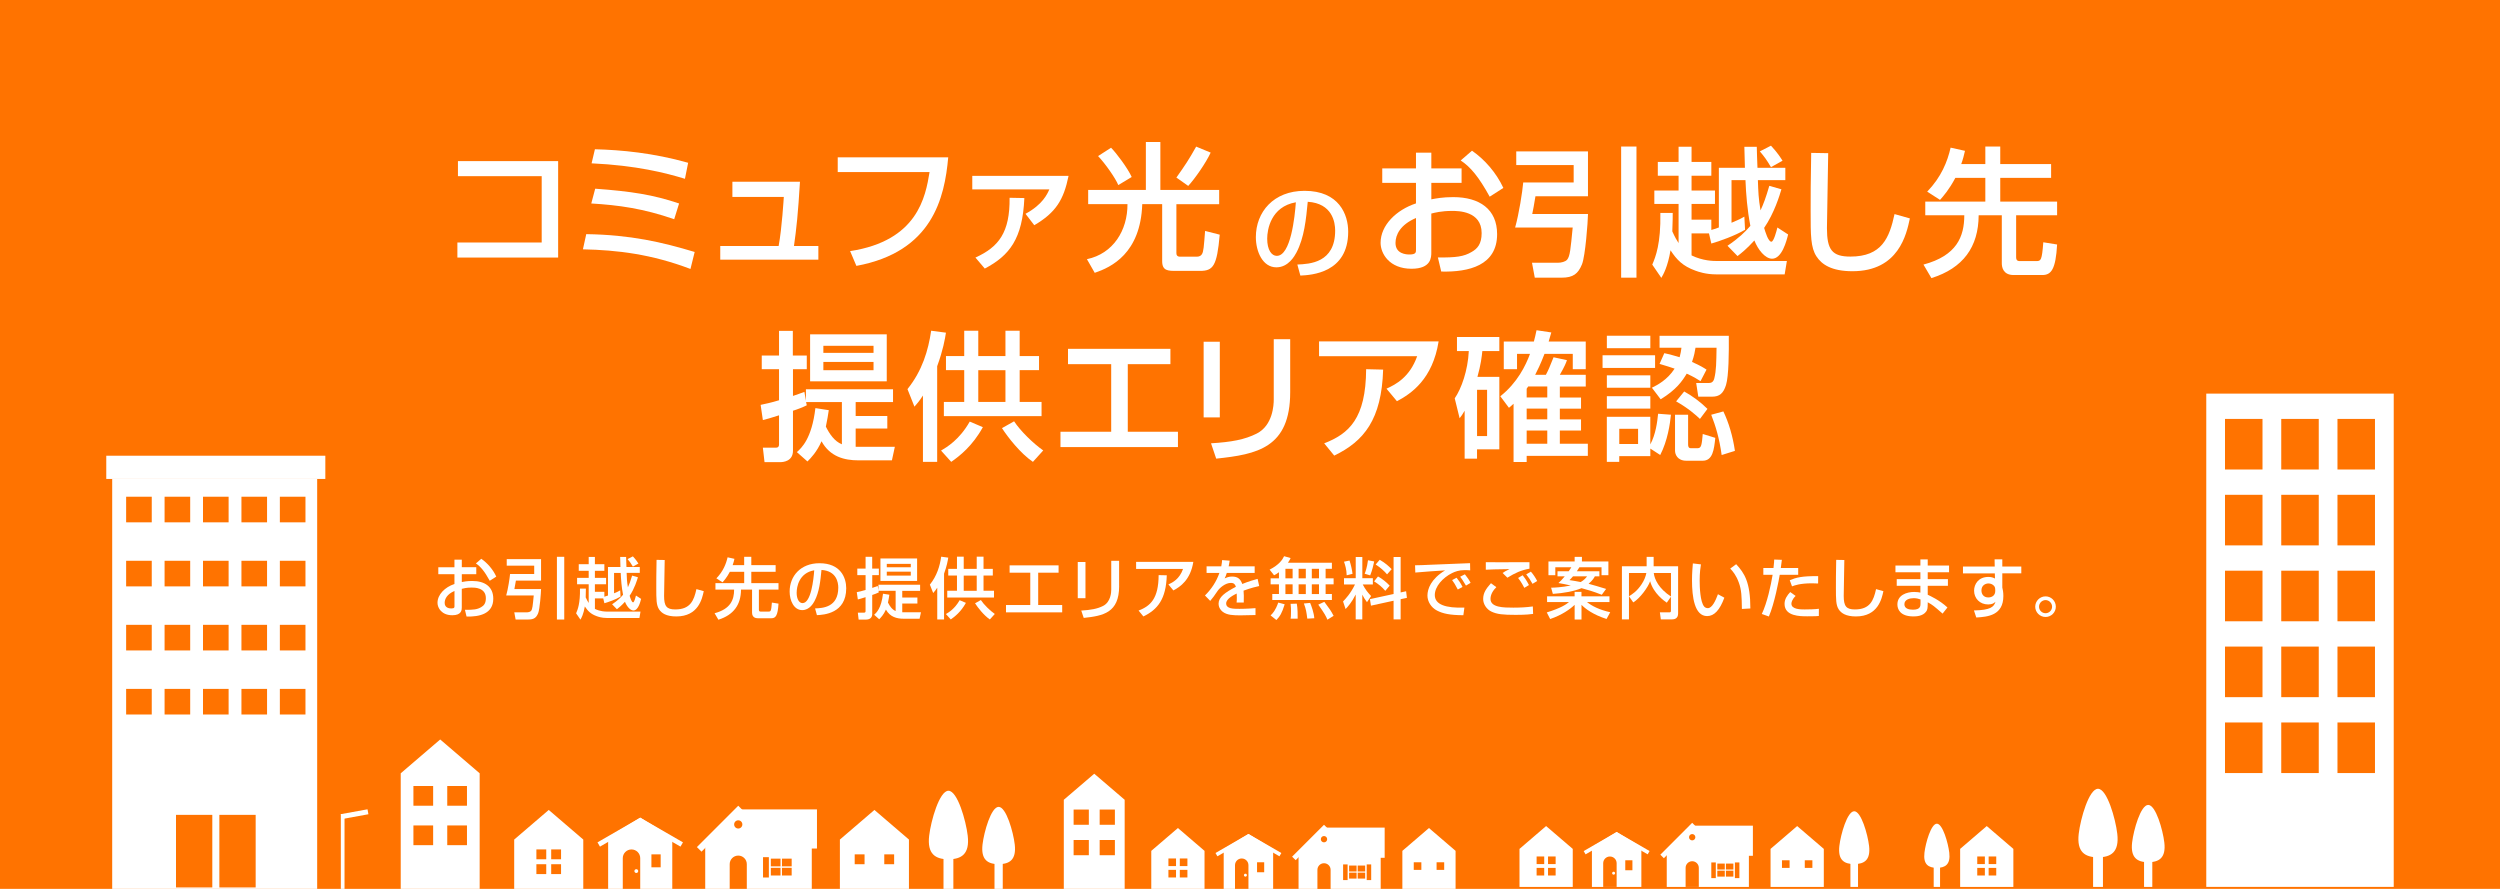 <?xml version="1.0" encoding="UTF-8"?>
<svg id="_レイヤー_3" data-name="レイヤー 3" xmlns="http://www.w3.org/2000/svg" width="900" height="320" viewBox="0 0 900 320">
  <defs>
    <style>
      .cls-1 {
        fill: #ff7300;
      }

      .cls-2 {
        fill: #fff;
      }
    </style>
  </defs>
  <rect class="cls-1" x="0" width="900" height="320"/>
  <g>
    <g>
      <rect class="cls-2" x="40.39" y="172.42" width="73.79" height="147.58"/>
      <rect class="cls-2" x="38.26" y="164.06" width="78.86" height="8.36"/>
      <g>
        <g>
          <rect class="cls-1" x="100.75" y="178.82" width="9.22" height="9.22"/>
          <rect class="cls-1" x="86.92" y="178.82" width="9.22" height="9.22"/>
          <rect class="cls-1" x="73.08" y="178.82" width="9.22" height="9.22"/>
          <rect class="cls-1" x="59.25" y="178.82" width="9.22" height="9.22"/>
          <rect class="cls-1" x="45.41" y="178.82" width="9.22" height="9.22"/>
        </g>
        <g>
          <rect class="cls-1" x="100.75" y="201.88" width="9.22" height="9.22"/>
          <rect class="cls-1" x="86.92" y="201.88" width="9.22" height="9.22"/>
          <rect class="cls-1" x="73.08" y="201.88" width="9.22" height="9.22"/>
          <rect class="cls-1" x="59.25" y="201.88" width="9.22" height="9.22"/>
          <rect class="cls-1" x="45.41" y="201.88" width="9.22" height="9.22"/>
        </g>
        <g>
          <rect class="cls-1" x="100.75" y="224.94" width="9.22" height="9.22"/>
          <rect class="cls-1" x="86.92" y="224.94" width="9.22" height="9.22"/>
          <rect class="cls-1" x="73.08" y="224.94" width="9.22" height="9.22"/>
          <rect class="cls-1" x="59.25" y="224.94" width="9.22" height="9.22"/>
          <rect class="cls-1" x="45.41" y="224.94" width="9.22" height="9.22"/>
        </g>
        <g>
          <rect class="cls-1" x="100.75" y="248" width="9.22" height="9.22"/>
          <rect class="cls-1" x="86.92" y="248" width="9.22" height="9.22"/>
          <rect class="cls-1" x="73.08" y="248" width="9.22" height="9.22"/>
          <rect class="cls-1" x="59.25" y="248" width="9.22" height="9.22"/>
          <rect class="cls-1" x="45.41" y="248" width="9.22" height="9.22"/>
        </g>
      </g>
      <g>
        <g>
          <rect class="cls-2" x="78.97" y="293.35" width="13.07" height="26.13"/>
          <rect class="cls-2" x="63.36" y="293.35" width="13.07" height="26.13"/>
        </g>
        <g>
          <rect class="cls-1" x="78.97" y="293.35" width="13.07" height="26.13"/>
          <rect class="cls-1" x="63.36" y="293.35" width="13.07" height="26.13"/>
        </g>
      </g>
    </g>
    <rect class="cls-2" x="122.7" y="293.09" width="1.33" height="26.91"/>
    <rect class="cls-2" x="122.79" y="292.2" width="9.77" height="1.81" transform="translate(-50.41 27.59) rotate(-10.31)"/>
    <path class="cls-2" d="M353.71,304c-.64,5.54,1.89,7.09,5.8,7.09,3.91,0,6.44-1.55,5.8-7.09-.53-4.53-3.09-13.53-5.8-13.53-2.71,0-5.27,9-5.8,13.53Z"/>
    <rect class="cls-2" x="358.03" y="308.13" width="2.97" height="11.87" transform="translate(719.02 628.13) rotate(-180)"/>
    <polygon class="cls-2" points="185.11 320 209.98 320 209.98 302.24 197.55 291.58 185.11 302.24 185.11 320"/>
    <g>
      <rect class="cls-1" x="198.43" y="305.79" width="3.55" height="3.55"/>
      <rect class="cls-1" x="193.1" y="305.79" width="3.55" height="3.55"/>
      <rect class="cls-1" x="198.43" y="311.12" width="3.55" height="3.55"/>
      <rect class="cls-1" x="193.1" y="311.12" width="3.55" height="3.55"/>
    </g>
    <polygon class="cls-2" points="144.26 320 172.68 320 172.68 278.39 158.47 266.21 144.26 278.39 144.26 320"/>
    <g>
      <rect class="cls-1" x="161.01" y="282.96" width="7.1" height="7.1"/>
      <rect class="cls-1" x="148.83" y="282.96" width="7.1" height="7.1"/>
    </g>
    <g>
      <rect class="cls-1" x="161.01" y="297.16" width="7.1" height="7.1"/>
      <rect class="cls-1" x="148.83" y="297.16" width="7.1" height="7.1"/>
    </g>
    <g>
      <polygon class="cls-2" points="218.93 320 242.02 320 242.02 301.4 230.48 294.37 218.93 301.4 218.93 320"/>
      <g>
        <rect class="cls-2" x="228.84" y="298.69" width="17.76" height="1.78" transform="translate(293.81 677.88) rotate(-150)"/>
        <rect class="cls-2" x="214.35" y="298.69" width="17.76" height="1.78" transform="translate(-119.88 151.75) rotate(-30)"/>
      </g>
    </g>
    <rect class="cls-1" x="234.51" y="307.57" width="3.33" height="4.66"/>
    <g>
      <path class="cls-1" d="M224.19,320h6.29s0-11.06,0-11.06c0-1.74-1.41-3.14-3.14-3.14h0c-1.74,0-3.14,1.41-3.14,3.14v11.06Z"/>
      <path class="cls-2" d="M228.38,313.59c0,.38.31.69.69.69s.69-.31.69-.69c0-.38-.31-.69-.69-.69s-.69.31-.69.69Z"/>
    </g>
    <polygon class="cls-2" points="253.88 303.78 264.94 291.82 292.24 291.82 292.24 320 253.88 320 253.88 303.78"/>
    <polygon class="cls-2" points="278.24 305.47 294.11 305.47 294.11 291.38 265.77 291.38 278.24 305.47"/>
    <polygon class="cls-2" points="265.77 293.37 252.54 306.6 250.88 304.95 265.77 290.06 280.66 304.95 279 306.6 265.77 293.37"/>
    <g>
      <rect class="cls-2" x="285.7" y="308.58" width="2.1" height="7.32"/>
      <rect class="cls-1" x="274.69" y="308.58" width="2.1" height="7.32"/>
      <rect class="cls-1" x="281.51" y="312.41" width="3.49" height="2.77"/>
      <rect class="cls-1" x="281.51" y="309.11" width="3.49" height="2.78"/>
      <rect class="cls-1" x="277.5" y="312.41" width="3.49" height="2.77"/>
      <rect class="cls-1" x="277.5" y="309.11" width="3.49" height="2.78"/>
    </g>
    <path class="cls-1" d="M265.77,308.01c1.7,0,3.08,1.38,3.08,3.08v8.91h-6.16v-8.91c0-1.7,1.38-3.08,3.08-3.08Z"/>
    <path class="cls-1" d="M264.29,296.79c0,.82.66,1.48,1.48,1.48.82,0,1.48-.66,1.48-1.48,0-.82-.66-1.48-1.48-1.48-.82,0-1.48.66-1.48,1.48Z"/>
    <path class="cls-2" d="M334.5,300.86c-.77,6.62,2.26,8.48,6.94,8.48,4.68,0,7.71-1.86,6.94-8.48-.63-5.42-3.69-16.19-6.94-16.19-3.24,0-6.31,10.77-6.94,16.19Z"/>
    <rect class="cls-2" x="339.66" y="305.79" width="3.55" height="14.21" transform="translate(682.87 625.79) rotate(-180)"/>
    <polygon class="cls-2" points="302.36 320 327.22 320 327.22 302.24 314.79 291.58 302.36 302.24 302.36 320"/>
    <g>
      <rect class="cls-1" x="318.34" y="307.57" width="3.55" height="3.55"/>
      <rect class="cls-1" x="307.69" y="307.57" width="3.55" height="3.55"/>
    </g>
    <g>
      <polygon class="cls-2" points="547.02 319.29 566.19 319.29 566.19 305.6 556.6 297.38 547.02 305.6 547.02 319.29"/>
      <g>
        <rect class="cls-1" x="557.29" y="308.33" width="2.74" height="2.74"/>
        <rect class="cls-1" x="553.18" y="308.33" width="2.74" height="2.74"/>
        <rect class="cls-1" x="557.29" y="312.44" width="2.74" height="2.74"/>
        <rect class="cls-1" x="553.18" y="312.44" width="2.74" height="2.74"/>
      </g>
    </g>
    <g>
      <g>
        <polygon class="cls-2" points="573.09 319.29 590.89 319.29 590.89 304.95 581.99 299.53 573.09 304.95 573.09 319.29"/>
        <g>
          <rect class="cls-2" x="580.73" y="302.86" width="13.69" height="1.37" transform="translate(944.66 860.21) rotate(-150)"/>
          <rect class="cls-2" x="569.55" y="302.86" width="13.69" height="1.37" transform="translate(-74.55 328.87) rotate(-30)"/>
        </g>
      </g>
      <rect class="cls-1" x="585.1" y="309.7" width="2.57" height="3.59"/>
      <g>
        <path class="cls-1" d="M577.14,319.29h4.85s0-8.53,0-8.53c0-1.34-1.09-2.42-2.42-2.42h0c-1.34,0-2.42,1.09-2.42,2.42v8.53Z"/>
        <path class="cls-2" d="M580.37,314.35c0,.3.24.53.53.53s.53-.24.53-.53c0-.3-.24-.53-.53-.53s-.53.24-.53.53Z"/>
      </g>
    </g>
    <g>
      <polygon class="cls-2" points="600.03 306.79 608.55 297.57 629.6 297.57 629.6 319.29 600.03 319.29 600.03 306.79"/>
      <polygon class="cls-2" points="618.81 308.09 631.04 308.09 631.04 297.23 609.19 297.23 618.81 308.09"/>
      <polygon class="cls-2" points="609.19 298.76 598.99 308.96 597.72 307.69 609.19 296.21 620.67 307.69 619.4 308.96 609.19 298.76"/>
      <g>
        <rect class="cls-1" x="624.56" y="310.48" width="1.62" height="5.64"/>
        <rect class="cls-1" x="616.07" y="310.48" width="1.62" height="5.64"/>
        <rect class="cls-1" x="621.33" y="313.44" width="2.69" height="2.14"/>
        <rect class="cls-1" x="621.33" y="310.89" width="2.69" height="2.14"/>
        <rect class="cls-1" x="618.23" y="313.44" width="2.69" height="2.14"/>
        <rect class="cls-1" x="618.23" y="310.89" width="2.69" height="2.14"/>
      </g>
      <path class="cls-1" d="M609.19,310.04c1.31,0,2.38,1.06,2.38,2.38v6.87h-4.75v-6.87c0-1.31,1.06-2.38,2.38-2.38Z"/>
      <path class="cls-1" d="M608.05,301.4c0,.63.51,1.14,1.14,1.14.63,0,1.14-.51,1.14-1.14,0-.63-.51-1.14-1.14-1.14-.63,0-1.14.51-1.14,1.14Z"/>
    </g>
    <g>
      <path class="cls-2" d="M662.17,304.53c-.59,5.11,1.74,6.54,5.35,6.54,3.61,0,5.94-1.43,5.35-6.54-.49-4.18-2.85-12.48-5.35-12.48-2.5,0-4.86,8.3-5.35,12.48Z"/>
      <rect class="cls-2" x="666.15" y="308.33" width="2.74" height="10.95" transform="translate(1335.04 627.62) rotate(-180)"/>
    </g>
    <g>
      <polygon class="cls-2" points="637.4 319.29 656.57 319.29 656.57 305.6 646.98 297.38 637.4 305.6 637.4 319.29"/>
      <g>
        <rect class="cls-1" x="649.72" y="309.7" width="2.74" height="2.74"/>
        <rect class="cls-1" x="641.51" y="309.7" width="2.74" height="2.74"/>
      </g>
    </g>
    <g>
      <polygon class="cls-2" points="705.65 319.29 724.81 319.29 724.81 305.6 715.23 297.38 705.65 305.6 705.65 319.29"/>
      <g>
        <rect class="cls-1" x="715.91" y="308.33" width="2.74" height="2.74"/>
        <rect class="cls-1" x="711.81" y="308.33" width="2.74" height="2.74"/>
        <rect class="cls-1" x="715.91" y="312.44" width="2.74" height="2.74"/>
        <rect class="cls-1" x="711.81" y="312.44" width="2.74" height="2.74"/>
      </g>
    </g>
    <g>
      <path class="cls-2" d="M692.8,306.96c-.5,4.27,1.46,5.46,4.47,5.46,3.01,0,4.97-1.2,4.47-5.46-.41-3.49-2.38-10.43-4.47-10.43-2.09,0-4.06,6.94-4.47,10.43Z"/>
      <rect class="cls-2" x="696.13" y="310.13" width="2.29" height="9.15" transform="translate(1394.55 629.42) rotate(-180)"/>
    </g>
    <g>
      <g>
        <rect class="cls-2" x="794.25" y="141.71" width="67.48" height="177.58" transform="translate(1655.99 460.99) rotate(-180)"/>
        <g>
          <rect class="cls-1" x="841.49" y="150.81" width="13.5" height="18.21"/>
          <rect class="cls-1" x="821.25" y="150.81" width="13.5" height="18.21"/>
          <rect class="cls-1" x="801" y="150.81" width="13.5" height="18.21"/>
        </g>
        <g>
          <rect class="cls-1" x="841.49" y="178.13" width="13.5" height="18.21"/>
          <rect class="cls-1" x="821.25" y="178.13" width="13.5" height="18.21"/>
          <rect class="cls-1" x="801" y="178.13" width="13.5" height="18.21"/>
        </g>
        <g>
          <rect class="cls-1" x="841.49" y="205.45" width="13.5" height="18.21"/>
          <rect class="cls-1" x="821.25" y="205.45" width="13.5" height="18.21"/>
          <rect class="cls-1" x="801" y="205.45" width="13.5" height="18.21"/>
        </g>
        <g>
          <rect class="cls-1" x="841.49" y="232.77" width="13.5" height="18.21"/>
          <rect class="cls-1" x="821.25" y="232.77" width="13.5" height="18.21"/>
          <rect class="cls-1" x="801" y="232.77" width="13.5" height="18.21"/>
        </g>
        <g>
          <rect class="cls-1" x="841.49" y="260.09" width="13.5" height="18.21"/>
          <rect class="cls-1" x="821.25" y="260.09" width="13.5" height="18.21"/>
          <rect class="cls-1" x="801" y="260.09" width="13.5" height="18.21"/>
        </g>
      </g>
      <g>
        <path class="cls-2" d="M767.56,303.3c-.64,5.54,1.89,7.09,5.8,7.09,3.91,0,6.44-1.55,5.8-7.09-.53-4.53-3.09-13.53-5.8-13.53s-5.27,9-5.8,13.53Z"/>
        <rect class="cls-2" x="771.87" y="307.41" width="2.97" height="11.87" transform="translate(1546.7 626.7) rotate(-180)"/>
      </g>
      <g>
        <path class="cls-2" d="M748.34,300.15c-.77,6.62,2.26,8.48,6.94,8.48,4.68,0,7.71-1.86,6.94-8.48-.63-5.42-3.69-16.19-6.94-16.19s-6.31,10.77-6.94,16.19Z"/>
        <rect class="cls-2" x="753.5" y="305.08" width="3.55" height="14.21" transform="translate(1510.56 624.37) rotate(-180)"/>
      </g>
    </g>
    <polygon class="cls-2" points="414.46 320 433.63 320 433.63 306.31 424.05 298.09 414.46 306.31 414.46 320"/>
    <g>
      <rect class="cls-1" x="424.73" y="309.05" width="2.74" height="2.74"/>
      <rect class="cls-1" x="420.63" y="309.05" width="2.74" height="2.74"/>
      <rect class="cls-1" x="424.73" y="313.15" width="2.74" height="2.74"/>
      <rect class="cls-1" x="420.63" y="313.15" width="2.74" height="2.74"/>
    </g>
    <polygon class="cls-2" points="382.97 320 404.88 320 404.88 287.92 393.93 278.54 382.97 287.92 382.97 320"/>
    <g>
      <rect class="cls-1" x="395.88" y="291.44" width="5.48" height="5.48"/>
      <rect class="cls-1" x="386.5" y="291.44" width="5.48" height="5.48"/>
    </g>
    <g>
      <rect class="cls-1" x="395.88" y="302.4" width="5.48" height="5.48"/>
      <rect class="cls-1" x="386.5" y="302.4" width="5.48" height="5.48"/>
    </g>
    <g>
      <polygon class="cls-2" points="440.53 320 458.33 320 458.33 305.66 449.43 300.24 440.53 305.66 440.53 320"/>
      <g>
        <rect class="cls-2" x="448.18" y="303.57" width="13.69" height="1.37" transform="translate(696.95 795.26) rotate(-150)"/>
        <rect class="cls-2" x="437" y="303.57" width="13.69" height="1.37" transform="translate(-92.66 262.68) rotate(-30)"/>
      </g>
    </g>
    <rect class="cls-1" x="452.54" y="310.42" width="2.57" height="3.59"/>
    <g>
      <path class="cls-1" d="M444.59,320h4.85s0-8.53,0-8.53c0-1.34-1.09-2.42-2.42-2.42h0c-1.34,0-2.42,1.09-2.42,2.42v8.53Z"/>
      <path class="cls-2" d="M447.82,315.06c0,.3.24.53.53.53s.53-.24.53-.53c0-.3-.24-.53-.53-.53s-.53.24-.53.53Z"/>
    </g>
    <polygon class="cls-2" points="467.48 307.5 476 298.28 497.05 298.28 497.05 320 467.48 320 467.48 307.5"/>
    <polygon class="cls-2" points="486.26 308.8 498.48 308.8 498.48 297.94 476.64 297.94 486.26 308.8"/>
    <polygon class="cls-2" points="476.64 299.47 466.44 309.67 465.16 308.4 476.64 296.92 488.12 308.4 486.84 309.67 476.64 299.47"/>
    <g>
      <rect class="cls-1" x="492.01" y="311.19" width="1.62" height="5.64"/>
      <rect class="cls-1" x="483.52" y="311.19" width="1.62" height="5.64"/>
      <rect class="cls-1" x="488.77" y="314.15" width="2.69" height="2.14"/>
      <rect class="cls-1" x="488.77" y="311.6" width="2.69" height="2.14"/>
      <rect class="cls-1" x="485.68" y="314.15" width="2.69" height="2.14"/>
      <rect class="cls-1" x="485.68" y="311.6" width="2.69" height="2.14"/>
    </g>
    <path class="cls-1" d="M476.64,310.76c1.31,0,2.38,1.06,2.38,2.38v6.87h-4.75v-6.87c0-1.31,1.06-2.38,2.38-2.38Z"/>
    <path class="cls-1" d="M475.5,302.11c0,.63.51,1.14,1.14,1.14s1.14-.51,1.14-1.14-.51-1.14-1.14-1.14c-.63,0-1.14.51-1.14,1.14Z"/>
    <polygon class="cls-2" points="504.85 320 524.01 320 524.01 306.31 514.43 298.09 504.85 306.31 504.85 320"/>
    <g>
      <rect class="cls-1" x="517.17" y="310.42" width="2.74" height="2.74"/>
      <rect class="cls-1" x="508.95" y="310.42" width="2.74" height="2.74"/>
    </g>
  </g>
  <g>
    <path class="cls-2" d="M298.36,147.66c-.25,1.66-.55,3.61-1.05,5.92,1.3,2.61,3.06,5.27,5.77,6.37v-15.2h-12.89l.25,1.15c-1.25.65-3.46,1.51-4.97,1.96v14.4c0,3.81-3.51,4.11-4.57,4.11h-5.67l-.6-5.22h4.77c.85,0,1.05-.6,1.05-1.1v-10.54c-3.61,1.15-4.01,1.25-5.82,1.71l-.8-5.47c1.61-.35,3.86-.8,6.62-1.66v-11.19h-6.22v-4.92h6.22v-8.88h4.97v8.88h5.02v4.92h-4.97v9.63c1.76-.6,2.51-.85,4.11-1.46l.55,3.21v-4.16h31.36v4.62h-13.45v5.02h11.39v4.52h-11.39v6.57h14.1l-1.05,4.87h-12.09c-5.02,0-10.19-1.3-13.25-6.87-1.71,3.86-3.81,6.02-5.07,7.27l-3.81-3.36c1.71-1.56,5.37-4.82,6.67-15.85l4.82.75ZM319.23,120.36v16.91h-27.59v-16.91h27.59ZM296.41,124.48v2.56h18.06v-2.56h-18.06ZM296.41,130.3v2.96h18.06v-2.96h-18.06Z"/>
    <path class="cls-2" d="M332.26,142.39c-1.25,1.91-1.91,2.71-3.06,4.01l-2.51-6.32c5.32-6.62,7.48-13.9,8.53-21.02l5.32.7c-.35,2.26-1,6.17-3.16,12.09v34.42h-5.12v-23.88ZM353.83,153.78c-3.71,6.77-8.43,10.44-11.39,12.49l-3.66-4.06c2.11-1.25,6.62-3.91,10.33-10.44l4.72,2.01ZM347.11,119.06h5.07v9.13h9.78v-9.13h5.12v9.13h6.97v5.07h-6.97v11.44h7.88v5.12h-35.17v-5.12h7.33v-11.44h-6.57v-5.07h6.57v-9.13ZM352.18,133.26v11.44h9.78v-11.44h-9.78ZM371.85,166.27c-4.52-3.06-9.03-8.88-11.14-12.14l4.36-2.46c2.31,3.51,6.92,7.98,10.49,10.49l-3.71,4.11Z"/>
    <path class="cls-2" d="M421.35,125.58v5.52h-15.35v24.33h18.06v5.52h-42.29v-5.52h18.26v-24.33h-15.55v-5.52h36.88Z"/>
    <path class="cls-2" d="M439.13,150.27h-5.82v-27.24h5.82v27.24ZM464.47,141.18c0,20.07-11.94,22.38-26.64,23.93l-1.86-5.52c7.27-.45,12.09-1.3,16.46-3.51,5.82-2.96,6.12-10.33,6.12-12.24v-21.72h5.92v19.06Z"/>
    <path class="cls-2" d="M517.9,122.92c-2.16,13.55-9.78,18.76-15,21.52l-3.76-4.52c3.36-1.51,8.38-4.16,11.04-11.69h-35.32v-5.32h43.05ZM476.71,159.6c8.93-3.46,15-8.93,15.1-26.69l6.12.15c-.55,18.01-6.92,25.79-17.61,30.96l-3.61-4.42Z"/>
    <path class="cls-2" d="M527.27,147.86c-.9,1.5-1.05,1.76-1.81,2.71l-1.76-7.17c2.41-3.51,4.72-9.98,5.07-17.01h-4.26v-5.07h15.25v5.07h-6.12c-.2,2.01-.55,4.97-1.76,9.28h7.88v26.09h-8.03v3.36h-4.46v-17.26ZM531.74,140.33v16.66h3.61v-16.66h-3.61ZM544.88,145.35c-.4.4-.65.6-1.66,1.46l-3.11-4.16c6.12-4.82,9.18-11.14,10.69-15.25h-4.67v5.52h-4.77v-9.98h10.84c.4-1.46.6-2.41.95-4.06l5.32.8c-.2.7-.65,2.31-.95,3.26h13.35v9.98h-4.67v-5.52h-10.18c-1.46,3.81-2.61,6.07-3.36,7.53h3.86c1.05-2.01,1.2-2.46,2.76-6.32l4.82,1.05c-.35,1-.7,2.01-2.56,5.27h9.33v4.21h-9.33v3.96h7.63v4.01h-7.63v3.86h7.63v4.01h-7.63v4.77h10.08v4.36h-22.02v2.21h-4.72v-20.97ZM549.6,143.09h7.42v-3.96h-6.87c-.2.3-.35.5-.55.8v3.16ZM549.6,147.1v3.86h7.42v-3.86h-7.42ZM549.6,154.98v4.77h7.42v-4.77h-7.42Z"/>
    <path class="cls-2" d="M576.92,127.89h18.91v4.57h-18.91v-4.57ZM578.47,120.87h15.65v4.47h-15.65v-4.47ZM578.47,135.11h15.65v4.47h-15.65v-4.47ZM578.47,142.64h15.65v4.46h-15.65v-4.46ZM594.12,161.5v2.71h-11.19v2.06h-4.47v-16.21h15.65v9.93c1.96-3.66,2.51-8.08,2.81-11.04l4.62.35c-.3,3.16-1.2,9.38-3.86,14.5l-3.56-2.31ZM582.94,154.38v5.47h6.77v-5.47h-6.77ZM610.38,125.18c-.2,1.3-.45,2.76-1.25,5.12,3.16,1.4,4.21,2.11,5.22,2.76l-2.16,4.16c-1.4-.9-2.36-1.5-4.97-2.71-1.56,2.61-3.76,5.82-9.38,9.23l-3.16-4.16c1.91-.95,5.52-2.76,8.18-6.87-1.61-.55-2.71-.9-5.42-1.71l1.71-3.86c1.3.25,2.31.5,5.52,1.46.4-1.51.5-2.26.65-3.41h-7.88v-4.31h24.93c.05,5.87,0,14.45-1,17.71-.95,3.01-2.31,4.21-5.02,4.21h-4.97l-.75-4.92h4.62c.85,0,1.61-.4,1.91-1.71.7-2.86.7-5.57.8-10.99h-7.58ZM603,149.31h4.72v10.59c0,.5,0,1.45.95,1.45h2.51c1.35,0,1.46-1.35,1.81-5.12l4.52,1.4c-.45,4.16-.9,8.23-4.52,8.23h-5.92c-3.26,0-4.06-2.36-4.06-3.61v-12.94ZM606.31,140.93c2.96,1.66,5.67,3.61,8.38,6.27l-2.71,3.61c-1.35-1.3-4.21-3.86-8.58-6.32l2.91-3.56ZM620.41,148.11c1.91,3.96,3.41,8.93,4.16,14.2l-4.77,1.5c-.85-6.12-2.16-10.39-3.76-14.5l4.36-1.2Z"/>
  </g>
  <g>
    <path class="cls-2" d="M163.61,201.49h2.64v2.71h5.21v2.5h-5.21v2.83c.74-.14,1.94-.38,3.77-.38,4.54,0,7.56,2.09,7.56,6.38,0,5.38-4.85,6.55-9.62,6.43l-.58-2.42c3.12.02,4.46-.14,5.83-.96.96-.55,1.7-1.34,1.7-3.24,0-3.82-4.08-3.82-5.09-3.82-1.85,0-3,.31-3.58.46v6.7c0,.82,0,2.81-3.41,2.81-3.82,0-5.33-2.62-5.33-4.46,0-3.02,2.69-5.66,6.1-6.79v-3.53h-5.81v-2.5h5.81v-2.71ZM163.61,212.75c-2.71,1.15-3.53,2.9-3.53,4.3,0,1.9,1.87,1.99,2.4,1.99,1.13,0,1.13-.38,1.13-.84v-5.45ZM173.26,201.16c2.21,1.54,4.18,3.79,5.4,6.41l-2.35,1.51c-1.87-3.41-3.31-5.14-4.99-6.24l1.94-1.68Z"/>
    <path class="cls-2" d="M182.42,201.28h12.36v7.73h-9.05c-.19,1.22-.46,2.64-.55,3.05h9.6c-.02,1.37-.46,7.22-1.03,8.66-.67,1.63-1.51,2.3-3.5,2.3h-4.63l-.48-2.57h4.46c.55,0,1.27-.17,1.58-.53.5-.6.6-1.82.96-5.54h-9.91c.67-2.4,1.25-6.14,1.39-7.75h8.69v-3h-9.89v-2.35ZM200.49,200.44h2.64v22.59h-2.64v-22.59Z"/>
    <path class="cls-2" d="M210.92,211.86c0,.7,0,1.25-.07,3.19.46,1.01.79,1.58,1.08,2.02v-6.74h-4.18v-2.3h4.18v-2.54h-3.58v-2.38h3.58v-2.62h2.23v2.62h3.41v2.38h-3.41v2.54h4.03v2.3h-4.03v2.71h3.41v1.78c.31-.1.6-.17,1.3-.43v-10.27h4.49c-.02-.74-.05-1.66-.1-3.62h2.14c0,.53.1,3.05.12,3.62h4.8v2.11h-4.73c.07,1.99.1,3.14.46,5.21.5-1.08.91-2.16,1.51-4.22l2.09.6c-.29.98-1.22,4.1-2.98,6.65.19.62.7,2.38,1.25,2.38.41,0,.89-1.85,1.03-2.45l1.85,1.2c-.26,1.1-1.06,4.18-2.76,4.18-1.2,0-2.45-1.58-3.05-3.14-1.34,1.46-2.16,2.11-2.9,2.69l-1.73-1.78c1.92-1.3,3.05-2.38,3.94-3.43-.53-2.69-.74-5.45-.84-7.87h-2.4v7.34c1.27-.53,1.68-.74,2.21-1.06l.12,2.26c-1.73,1.03-4.44,1.99-5.81,2.38l-.41-1.75h-3v3.79c1.97.96,3.82.96,4.22.96h12.19l-.38,2.3h-11.81c-1.78,0-3.07-.46-3.58-.65-2.14-.77-3.19-1.85-4.27-3.5-.48,2.88-1.27,4.22-1.58,4.75l-1.56-2.28c.58-1.34,1.49-3.6,1.39-8.9h2.14ZM227.84,200.29c1.2,1.3,1.7,2.14,1.99,2.59l-1.99,1.1c-.77-1.3-1.15-1.82-1.92-2.71l1.92-.98Z"/>
    <path class="cls-2" d="M239.29,201.59c-.02,2.04-.22,12.29-.22,12.91,0,3.72.89,4.9,4.03,4.9,5.42,0,6.72-3.22,7.61-7.32l2.64.74c-.58,2.71-1.92,9.1-9.89,9.1-3.6,0-5.3-1.18-6.19-2.54-1.01-1.54-1.01-3.6-1.01-7.85,0-2.14,0-5.33.1-9.98l2.93.05Z"/>
    <path class="cls-2" d="M262.75,205.84c-1.08,2.04-2.04,3.12-2.64,3.79l-2.21-1.42c2.42-2.52,3.48-5.16,4.03-7.58l2.47.55c-.17.74-.34,1.44-.65,2.28h4.15v-3.02h2.57v3.02h8.76v2.38h-8.76v4.08h9.79v2.35h-7.06v7.25c0,.65.43.65.62.65h2.86c.79,0,.96-.12,1.2-3.24l2.38.38c-.24,4.27-1.01,5.26-2.54,5.26h-4.94c-1.82,0-2.04-1.37-2.04-2.02v-8.28h-3.98c-.02,5.47-2.69,9.12-8.14,10.83l-1.37-2.33c5.74-1.54,7.03-4.82,7.03-8.5h-6.72v-2.35h10.35v-4.08h-5.16Z"/>
    <path class="cls-2" d="M293.43,219.03c2.74-.11,8.35-.37,8.35-7.5,0-1.82-.62-6-6.05-6.35-.37,3.82-.76,7.93-2.51,11.22-.39.71-1.75,3.24-4.42,3.24-3.01,0-4.53-3.45-4.53-6.67,0-5.54,3.91-10.21,10.74-10.21,7.63,0,9.63,5.24,9.63,9.01,0,9.13-8.16,9.57-10.55,9.68l-.67-2.44ZM286.79,213.33c0,2.48.97,3.79,2.12,3.79,3.08,0,3.98-8.6,4.21-11.82-5.5.97-6.32,6-6.32,8.03Z"/>
    <path class="cls-2" d="M320.17,214.09c-.12.79-.26,1.73-.5,2.83.62,1.25,1.46,2.52,2.76,3.05v-7.27h-6.17l.12.55c-.6.31-1.66.72-2.38.94v6.89c0,1.82-1.68,1.97-2.18,1.97h-2.71l-.29-2.5h2.28c.41,0,.5-.29.5-.53v-5.04c-1.73.55-1.92.6-2.78.82l-.38-2.62c.77-.17,1.85-.38,3.17-.79v-5.35h-2.98v-2.35h2.98v-4.25h2.38v4.25h2.4v2.35h-2.38v4.61c.84-.29,1.2-.41,1.97-.7l.26,1.54v-1.99h15v2.21h-6.43v2.4h5.45v2.16h-5.45v3.14h6.74l-.5,2.33h-5.78c-2.4,0-4.87-.62-6.34-3.29-.82,1.85-1.82,2.88-2.42,3.48l-1.82-1.61c.82-.74,2.57-2.3,3.19-7.58l2.3.36ZM330.16,201.04v8.09h-13.2v-8.09h13.2ZM319.24,203v1.22h8.64v-1.22h-8.64ZM319.24,205.79v1.42h8.64v-1.42h-8.64Z"/>
    <path class="cls-2" d="M337.41,211.57c-.6.91-.91,1.3-1.46,1.92l-1.2-3.02c2.54-3.17,3.58-6.65,4.08-10.06l2.54.34c-.17,1.08-.48,2.95-1.51,5.78v16.47h-2.45v-11.42ZM347.73,217.02c-1.78,3.24-4.03,4.99-5.45,5.98l-1.75-1.94c1.01-.6,3.17-1.87,4.94-4.99l2.26.96ZM344.52,200.41h2.42v4.37h4.68v-4.37h2.45v4.37h3.34v2.42h-3.34v5.47h3.77v2.45h-16.83v-2.45h3.5v-5.47h-3.14v-2.42h3.14v-4.37ZM346.94,207.21v5.47h4.68v-5.47h-4.68ZM356.35,223c-2.16-1.46-4.32-4.25-5.33-5.81l2.09-1.18c1.1,1.68,3.31,3.82,5.02,5.02l-1.78,1.97Z"/>
    <path class="cls-2" d="M381.09,203.53v2.64h-7.34v11.64h8.64v2.64h-20.23v-2.64h8.74v-11.64h-7.44v-2.64h17.64Z"/>
    <path class="cls-2" d="M390.77,215.34h-2.78v-13.03h2.78v13.03ZM402.89,211c0,9.6-5.71,10.7-12.75,11.45l-.89-2.64c3.48-.22,5.78-.62,7.87-1.68,2.78-1.42,2.93-4.94,2.93-5.86v-10.39h2.83v9.12Z"/>
    <path class="cls-2" d="M429.6,202.26c-1.03,6.48-4.68,8.98-7.18,10.3l-1.8-2.16c1.61-.72,4.01-1.99,5.28-5.59h-16.9v-2.54h20.59ZM409.89,219.81c4.27-1.66,7.18-4.27,7.22-12.77l2.93.07c-.26,8.62-3.31,12.34-8.42,14.81l-1.73-2.11Z"/>
    <path class="cls-2" d="M442.69,201.83c-.07.53-.14.97-.37,2.05h9.36v2.37h-10.03c-.28.94-.55,1.49-.78,1.98.9-.39,1.52-.67,2.67-.67,2,0,3.01.81,3.68,2.67,2.25-.94,4.28-1.49,5.52-1.84l.57,2.58c-1.06.23-2.81.64-5.63,1.66.12,1.06.12,2.23.07,4.28h-2.58c.07-.6.09-.94.09-1.72,0-.64-.02-1.1-.05-1.52-1.03.51-3.79,1.86-3.79,3.56,0,1.95,2.6,1.95,4.81,1.95.3,0,2.62,0,5.75-.25v2.48c-1.72.07-3.66.11-5.38.11-2.51,0-4.88-.05-6.46-1.31-.44-.35-1.45-1.31-1.45-2.9,0-2.35,2.28-4,6.23-6.07-.23-.71-.57-1.4-1.79-1.4-2.05,0-4.07,1.84-4.78,2.87-1.43,2.09-1.59,2.32-2.67,3.61l-1.89-1.95c2.32-2.28,4.14-5.04,5.2-8.12h-4.62v-2.37h5.29c.21-1.06.25-1.59.3-2.25l2.74.21Z"/>
    <path class="cls-2" d="M460.42,206c-.79.6-1.22.84-1.75,1.1l-1.61-2.02c3.5-1.82,4.63-3.6,5.21-4.85l2.35.67c-.22.48-.41.89-.96,1.68h15.82v2.18h-2.26v3.43h2.88v2.16h-2.88v3.5h2.26v2.16h-21.46v-2.16h2.4v-3.5h-3v-2.16h3v-2.21ZM462.48,217.55c-.96,3.17-1.7,4.34-2.98,5.66l-2.09-1.66c.82-.77,1.8-1.87,2.76-4.63l2.3.62ZM462.75,204.78v3.43h2.59v-3.43h-2.59ZM462.75,210.37v3.5h2.59v-3.5h-2.59ZM466.85,217.31c.31,1.54.34,4.49.31,5.4h-2.54c.1-.55.14-.84.14-2.74,0-.46,0-1.46-.14-2.59l2.23-.07ZM467.5,204.78v3.43h2.59v-3.43h-2.59ZM467.5,210.37v3.5h2.59v-3.5h-2.59ZM471.65,217.05c.43.96,1.39,3.62,1.49,5.52l-2.52.14c-.31-2.45-.43-3.29-1.22-5.45l2.26-.22ZM472.25,204.78v3.43h2.59v-3.43h-2.59ZM472.25,210.37v3.5h2.59v-3.5h-2.59ZM476.76,216.66c2.06,2.78,2.3,3.07,3.34,5.04l-2.23,1.39c-.53-1.27-.98-2.16-3.29-5.42l2.18-1.01Z"/>
    <path class="cls-2" d="M488.06,214c-1.44,2.9-2.83,4.39-3.65,5.26l-.91-2.74c.89-.94,2.66-2.74,4.3-6.12h-3.96v-2.26h4.22v-7.63h2.38v7.63h3.79v2.26h-3.65c.98,1.9,1.87,2.95,3.02,4.18l-1.49,2.21c-.79-1.13-1.27-1.82-1.68-2.71v8.9h-2.38v-8.98ZM485.83,201.8c.48,1.42.94,3.48,1.08,4.78l-2.11.53c-.02-2.06-.58-3.82-.96-4.9l1.99-.41ZM494.71,202.12c-.22,1.13-.77,3.41-1.44,5.02l-1.99-.6c.26-.67.82-2.02,1.2-4.85l2.23.43ZM501.69,213.83v-13.32h2.54v12.77l1.97-.43.29,2.38-2.26.48v7.27h-2.54v-6.72l-8.14,1.78-.38-2.35,8.52-1.85ZM496.08,207.52c1.63.89,3.17,2.21,4.2,3.31l-1.58,1.87c-1.27-1.49-2.33-2.33-4.03-3.41l1.42-1.78ZM496.7,201.52c2.04,1.18,3.22,2.28,4.3,3.38l-1.66,1.87c-1.01-1.18-2.28-2.38-4.1-3.55l1.46-1.7Z"/>
    <path class="cls-2" d="M529.27,205.33c-.48-.05-1.01-.09-2-.09-2.07,0-3.47.55-4.55,1.08-3.27,1.63-6.19,4.78-6.19,7.89,0,3.5,4.02,4.74,10.65,4.53l-.37,2.74c-4.94-.02-7.4-.6-9.5-1.68-2.07-1.06-3.43-3.24-3.43-5.38,0-2.37,1.22-5.96,6.35-9.08-3.59.21-7.15.48-10.72.78l-.09-2.62c1.59,0,3.31-.09,4.9-.16,1.98-.09,12.53-.51,14.9-.6l.05,2.6ZM524.81,212.23c-.92-1.79-1.45-2.58-2.05-3.4l1.61-.85c.62.76,1.45,1.89,2.14,3.31l-1.7.94ZM527.75,210.82c-1.26-2.09-1.43-2.32-2.09-3.2l1.7-.87c.76.92,1.72,2.32,2.05,3.08l-1.66.99Z"/>
    <path class="cls-2" d="M538.69,211.38c-2.02,1.94-2.11,3.7-2.11,4.2,0,3.12,4.61,3.17,8.21,3.17,2.35,0,4.7-.1,7.03-.43l.1,2.69c-.84.12-2.52.34-6.24.34-4.73,0-6.77-.22-8.81-1.2-1.66-.79-2.93-2.62-2.93-4.51,0-2.21,1.06-3.72,2.81-5.69l1.94,1.44ZM550.6,204.73c-3.02.53-5.16,1.54-7.94,3.24l-1.73-1.7c.77-.53.94-.62,2.5-1.39-4.94.07-7.01.12-8.54.22v-2.71c.72.02,3.7.02,4.9.02,1.7,0,9.29-.02,10.82-.02v2.35ZM548.75,211.62c-1.08-2.09-1.85-3.05-2.23-3.55l1.63-.98c1.25,1.51,2.06,3.1,2.28,3.53l-1.68,1.01ZM551.7,210.18c-.84-1.51-1.32-2.23-2.26-3.41l1.68-.98c.96,1.1,1.75,2.35,2.26,3.38l-1.68,1.01Z"/>
    <path class="cls-2" d="M556.83,220.48c5.26-1.63,7.03-2.93,8.02-3.74h-7.9v-2.06h9.91v-1.61h2.47v1.61h10.08v2.06h-8.11c1.82,1.44,4.46,2.78,8.38,3.67l-1.32,2.42c-4.85-1.54-7.7-3.72-9.02-5.09v5.3h-2.47v-5.3c-1.58,1.54-4.66,3.72-8.81,5.11l-1.22-2.38ZM564.73,205.65c.58-.79.79-1.18.96-1.44h-5.78v2.86h-2.47v-4.94h9.43v-1.66h2.62v1.66h9.53v4.94h-2.47v-2.86h-7.97c-.19.34-.46.79-.91,1.44h8.11v1.82h-1.63c-.24.48-.77,1.44-2.26,2.69,1.56.41,4.37,1.25,6.31,1.85l-1.56,2.11c-3.22-1.27-5.16-1.8-7.3-2.38-2.5,1.08-6.38,1.8-10.32,2.06l-.62-2.23c1.25-.02,3.77-.12,7.08-.79-1.75-.41-3.19-.67-4.44-.89.67-.62,1.18-1.08,2.28-2.42h-2.62v-1.82h4.03ZM566.29,207.47c-.5.6-.82.94-1.27,1.37,1.56.24,2.74.43,4.03.7,1.32-.79,1.85-1.46,2.3-2.06h-5.06Z"/>
    <path class="cls-2" d="M586.45,214.65c1.1-.7,2.83-1.75,4.51-4.3.94-1.39,1.51-2.86,1.73-4.08h-6.26v16.71h-2.54v-19.13h8.9v-3.38h2.52v3.38h8.81v16.99c0,1.87-1.32,2.14-2.21,2.14h-4.01l-.34-2.54h3.36c.29,0,.62,0,.62-.5v-5.11l-1.49,2.14c-.84-.58-4.78-3.29-6-7.73-.74,2.14-3.58,6.1-6.07,7.63l-1.54-2.21ZM601.55,206.27h-6.19c.22,2.28,1.9,5.71,6.19,8.47v-8.47Z"/>
    <path class="cls-2" d="M612.34,203.17c-.17,1.06-.46,2.86-.46,5.9,0,2.35.19,7.58,1.61,9.27.24.29.72.6,1.32.6,1.54,0,2.78-2.64,3.65-5.02l2.3,1.25c-1.63,4.46-3.65,6.62-6.19,6.62-4.54,0-5.45-6.84-5.45-12.89,0-2.69.22-4.94.31-6.07l2.9.34ZM627.08,219.21c-.07-4.51-.12-6.84-1.13-9.55-.91-2.5-2.09-3.98-3.07-4.97l2.14-1.58c3,3.24,5.11,6.5,5.11,15.94l-3.05.17Z"/>
    <path class="cls-2" d="M641.47,201.54c-.1.7-.14,1.22-.38,2.95h6.26v2.45h-6.65c-.26,1.7-1.92,10.49-3.91,15l-2.54-.91c1.94-4.06,3.29-10.44,3.89-14.09h-3.34v-2.45h3.65c.22-1.99.24-2.28.26-3.05l2.76.1ZM646.42,214.53c-1.42,1.44-1.51,2.45-1.51,2.81,0,2.06,3.36,2.06,4.8,2.06,1.56,0,3.58-.05,5.09-.24l-.02,2.59c-.77.07-1.27.12-4.15.12-2.57,0-8.19,0-8.19-4.46,0-1.78.98-3.12,2.04-4.27l1.94,1.39ZM654.51,210.06c-.6-.05-1.22-.07-2.18-.07-4.34,0-6.36.77-7.2,1.1l-.82-2.21c2.23-.94,4.34-1.54,10.23-1.46l-.02,2.64Z"/>
    <path class="cls-2" d="M663.96,201.59c-.02,2.04-.22,12.29-.22,12.91,0,3.72.89,4.9,4.03,4.9,5.42,0,6.72-3.22,7.61-7.32l2.64.74c-.58,2.71-1.92,9.1-9.89,9.1-3.6,0-5.3-1.18-6.19-2.54-1.01-1.54-1.01-3.6-1.01-7.85,0-2.14,0-5.33.1-9.98l2.93.05Z"/>
    <path class="cls-2" d="M691.34,203.6v-2.21h2.64v2.21h7.68v2.42h-7.68v2.47h7.27v2.4h-7.27v3.22c.86.41,4.22,1.9,7.1,4.58l-1.75,2.21c-3.1-2.71-3.6-3.14-5.35-4.08v.48c0,1.7-.14,2.26-.53,2.81-1.2,1.75-3.7,1.8-4.63,1.8-4.82,0-5.76-2.64-5.76-4.32,0-3.36,3.34-4.49,6.05-4.49,1.1,0,1.75.14,2.23.24v-2.45h-8.52v-2.4h8.52v-2.47h-8.98v-2.42h8.98ZM691.39,215.8c-.65-.22-1.39-.46-2.45-.46-1.37,0-3.36.46-3.36,2.18,0,1.61,1.66,1.97,3.1,1.97,2.71,0,2.71-1.37,2.71-2.35v-1.34Z"/>
    <path class="cls-2" d="M718.04,201.35h2.79v2.59h6.84v2.47h-6.84v5.09c.17.7.38,1.63.38,3.05,0,6.98-5.57,7.51-9.75,7.75l-.84-2.54c5.95-.12,7.2-1.27,7.75-3.12-.53.46-1.08.96-2.64.96-3.02,0-5.06-2.21-5.06-4.97,0-2.28,1.54-4.94,5.14-4.94,1.08,0,1.73.24,2.38.58l-.05-1.85h-11.47v-2.47h11.43l-.05-2.59ZM718.28,212.32c0-.74-.17-1.13-.48-1.46-.53-.55-1.25-.82-1.94-.82-1.08,0-2.54.67-2.54,2.52,0,1.44.89,2.52,2.47,2.52,1.32,0,2.5-.74,2.5-2.3v-.46Z"/>
    <path class="cls-2" d="M740.1,218.41c0,2.04-1.66,3.7-3.7,3.7s-3.72-1.66-3.72-3.7,1.68-3.72,3.72-3.72,3.7,1.66,3.7,3.72ZM734.05,218.41c0,1.3,1.06,2.35,2.35,2.35s2.35-1.06,2.35-2.35-1.08-2.38-2.35-2.38-2.35,1.06-2.35,2.38Z"/>
  </g>
  <g>
    <path class="cls-2" d="M509.76,54.95h5.52v5.67h10.89v5.22h-10.89v5.92c1.56-.3,4.06-.8,7.88-.8,9.48,0,15.8,4.36,15.8,13.35,0,11.24-10.13,13.7-20.12,13.45l-1.2-5.07c6.52.05,9.33-.3,12.19-2.01,2.01-1.15,3.56-2.81,3.56-6.77,0-7.98-8.53-7.98-10.64-7.98-3.86,0-6.27.65-7.48.95v14c0,1.71,0,5.87-7.12,5.87-7.98,0-11.14-5.47-11.14-9.33,0-6.32,5.62-11.84,12.74-14.2v-7.38h-12.14v-5.22h12.14v-5.67ZM509.76,78.48c-5.67,2.41-7.38,6.07-7.38,8.98,0,3.96,3.91,4.16,5.02,4.16,2.36,0,2.36-.8,2.36-1.76v-11.39ZM529.92,54.25c4.62,3.21,8.73,7.93,11.29,13.4l-4.92,3.16c-3.91-7.12-6.92-10.74-10.44-13.04l4.06-3.51Z"/>
    <path class="cls-2" d="M545.83,54.5h25.84v16.16h-18.91c-.4,2.56-.95,5.52-1.15,6.37h20.07c-.05,2.86-.95,15.1-2.16,18.11-1.4,3.41-3.16,4.82-7.32,4.82h-9.68l-1-5.37h9.33c1.15,0,2.66-.35,3.31-1.1,1.05-1.25,1.25-3.81,2.01-11.59h-20.72c1.41-5.02,2.61-12.84,2.91-16.21h18.16v-6.27h-20.67v-4.92ZM583.61,52.75h5.52v47.21h-5.52v-47.21Z"/>
    <path class="cls-2" d="M602.18,76.63c0,1.45,0,2.61-.15,6.67.95,2.11,1.66,3.31,2.26,4.21v-14.1h-8.73v-4.82h8.73v-5.32h-7.48v-4.97h7.48v-5.47h4.67v5.47h7.12v4.97h-7.12v5.32h8.43v4.82h-8.43v5.67h7.12v3.71c.65-.2,1.25-.35,2.71-.9v-21.47h9.38c-.05-1.56-.1-3.46-.2-7.58h4.47c0,1.1.2,6.37.25,7.58h10.03v4.42h-9.88c.15,4.16.2,6.57.95,10.89,1.05-2.26,1.91-4.52,3.16-8.83l4.36,1.25c-.6,2.06-2.56,8.58-6.22,13.9.4,1.3,1.45,4.97,2.61,4.97.85,0,1.86-3.86,2.16-5.12l3.86,2.51c-.55,2.31-2.21,8.73-5.77,8.73-2.51,0-5.12-3.31-6.37-6.57-2.81,3.06-4.52,4.42-6.07,5.62l-3.61-3.71c4.01-2.71,6.37-4.97,8.23-7.17-1.1-5.62-1.56-11.39-1.76-16.46h-5.02v15.35c2.66-1.1,3.51-1.56,4.62-2.21l.25,4.72c-3.61,2.16-9.28,4.16-12.14,4.97l-.85-3.66h-6.27v7.93c4.11,2.01,7.98,2.01,8.83,2.01h25.49l-.8,4.82h-24.68c-3.71,0-6.42-.95-7.48-1.35-4.47-1.61-6.67-3.86-8.93-7.32-1,6.02-2.66,8.83-3.31,9.93l-3.26-4.77c1.2-2.81,3.11-7.53,2.91-18.61h4.47ZM637.55,52.44c2.51,2.71,3.56,4.47,4.16,5.42l-4.16,2.31c-1.61-2.71-2.41-3.81-4.01-5.67l4.01-2.06Z"/>
    <path class="cls-2" d="M658.15,55.15c-.05,4.26-.45,25.69-.45,26.99,0,7.78,1.86,10.23,8.43,10.23,11.34,0,14.05-6.72,15.9-15.3l5.52,1.56c-1.2,5.67-4.01,19.01-20.67,19.01-7.53,0-11.09-2.46-12.94-5.32-2.11-3.21-2.11-7.53-2.11-16.41,0-4.46,0-11.14.2-20.87l6.12.1Z"/>
    <path class="cls-2" d="M703.93,64.03c-2.26,4.26-4.26,6.52-5.52,7.93l-4.62-2.96c5.07-5.27,7.28-10.79,8.43-15.85l5.17,1.15c-.35,1.56-.7,3.01-1.35,4.77h8.68v-6.32h5.37v6.32h18.31v4.97h-18.31v8.53h20.47v4.92h-14.75v15.15c0,1.35.9,1.35,1.3,1.35h5.97c1.66,0,2.01-.25,2.51-6.77l4.97.8c-.5,8.93-2.11,10.99-5.32,10.99h-10.33c-3.81,0-4.26-2.86-4.26-4.21v-17.31h-8.33c-.05,11.44-5.62,19.06-17.01,22.63l-2.86-4.87c11.99-3.21,14.7-10.08,14.7-17.76h-14.05v-4.92h21.62v-8.53h-10.79Z"/>
  </g>
  <path class="cls-2" d="M467.04,95.23c4.46-.19,13.62-.6,13.62-12.23,0-2.96-1.01-9.79-9.87-10.36-.6,6.23-1.24,12.94-4.09,18.31-.64,1.16-2.85,5.29-7.2,5.29-4.92,0-7.39-5.63-7.39-10.88,0-9.04,6.38-16.66,17.52-16.66,12.46,0,15.72,8.56,15.72,14.71,0,14.9-13.32,15.61-17.22,15.8l-1.09-3.98ZM456.19,85.92c0,4.05,1.58,6.19,3.45,6.19,5.03,0,6.49-14.03,6.87-19.29-8.97,1.58-10.32,9.79-10.32,13.1Z"/>
  <g>
    <path class="cls-2" d="M200.93,58v34.72h-36.27v-5.42h30.35v-23.88h-30.15v-5.42h36.07Z"/>
    <path class="cls-2" d="M248.58,96.83c-14-5.32-26.34-6.82-38.73-7.07l1.2-5.47c16.1.25,27.34,2.91,39.03,6.42l-1.51,6.12ZM242.71,78.92c-11.14-3.86-19.92-5.07-29.85-5.67l1.41-5.32c12.99.95,20.82,2.16,30.2,5.32l-1.76,5.67ZM246.58,64.37c-6.87-2.11-17.46-4.82-33.61-5.57l1.2-5.07c9.48.25,20.92,1.3,33.56,4.87l-1.15,5.77Z"/>
    <path class="cls-2" d="M287.99,65.42c-.7,11.54-1.25,16.76-2.16,23.13h8.78v4.92h-35.32v-4.92h21.02c1.2-6.52,1.81-17.01,1.86-17.66h-18.51v-5.47h24.33Z"/>
    <path class="cls-2" d="M341.36,56.64c-1.3,14.6-5.67,34.02-33.06,39.08l-2.26-5.32c24.33-3.71,27.14-19.57,28.6-28.45h-33.06v-5.32h39.79Z"/>
    <path class="cls-2" d="M384.68,63.32c-1.76,8.63-4.57,13.19-12.34,17.76l-3.16-4.11c6.22-3.36,7.83-7.12,8.58-8.78h-27.74v-4.87h34.67ZM351.16,92.72c8.38-3.81,12.44-9.03,12.29-21.52l5.32.1c-.65,14.7-5.32,20.67-14.25,25.39l-3.36-3.96Z"/>
    <path class="cls-2" d="M391.74,68.38h20.77v-17.26h5.22v17.26h21.17v5.12h-15.4v17.51c0,.6.1,1.4,1.35,1.4h5.97c1,0,1.56-.4,1.86-.9.6-.9.7-2.61,1.15-8.38l5.27,1.35c-1,11.34-2.36,13.04-7.12,13.04h-8.48c-3.01,0-5.12,0-5.12-3.51v-20.52h-7.17c-.6,17.81-11.24,22.73-17.11,24.73l-2.81-4.92c9.43-1.96,14.65-10.34,14.6-19.82h-14.15v-5.12ZM402.58,66.63c-.95-2.41-4.72-7.78-7.27-10.44l4.67-3.01c1.86,1.86,6.02,7.38,7.43,10.54l-4.82,2.91ZM423.5,63.92c3.06-4.31,4.57-6.57,7.12-11.14l5.22,2.16c-1.71,3.71-5.67,9.38-8.08,11.99l-4.26-3.01Z"/>
  </g>
</svg>